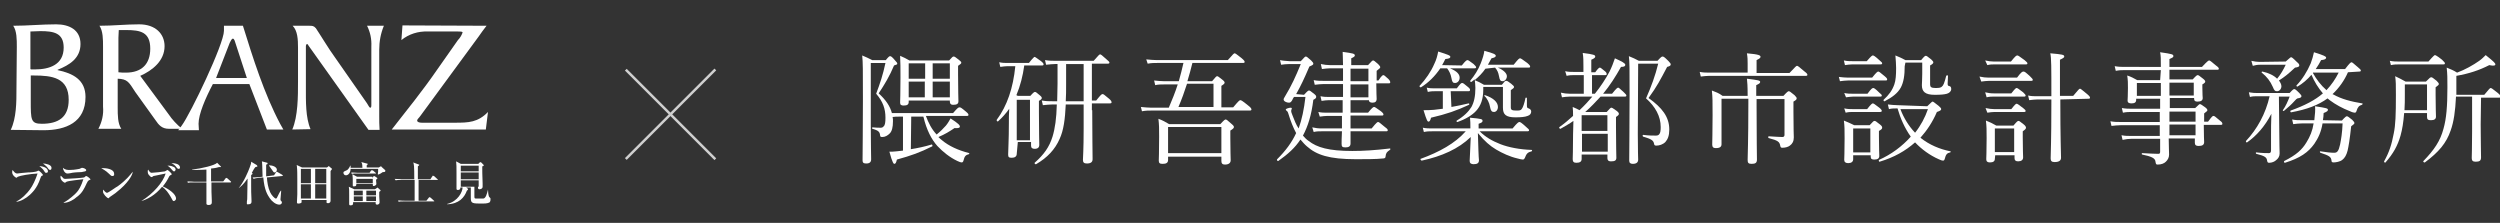<?xml version="1.0" encoding="utf-8"?>
<!-- Generator: Adobe Illustrator 27.0.1, SVG Export Plug-In . SVG Version: 6.00 Build 0)  -->
<svg version="1.1" id="_レイヤー_2" xmlns="http://www.w3.org/2000/svg" xmlns:xlink="http://www.w3.org/1999/xlink" x="0px"
	 y="0px" viewBox="0 0 698.8 62.3" style="enable-background:new 0 0 698.8 62.3;" xml:space="preserve">
<rect x="0" y="0" width="698.8" height="62.3" fill="#333333" stroke="none"/>
<style type="text/css">
	.st0{fill:#FFFFFF;}
	.st1{fill:#D0D0D0;}
</style>
<g id="_レイヤー_1-2_00000001645877639696896400000000154955686027500222_">
	<g>
		<g>
			<path class="st0" d="M254.6,41.7c1.9-0.3,3.8-0.7,5.8-1.3c0.2-0.1,0.3,0.4,0.2,0.5c-3.4,1.7-5.9,2.6-9.9,3.7
				c-0.2,0.9-0.4,1.2-0.7,1.2c-0.2,0-0.5-0.1-1.4-3.4c0.6,0,1.2,0,2-0.1c0.6-0.1,1.2-0.1,1.8-0.2v-9.5h-1.1c-0.6,0-1.1,0-1.8,0.1
				c0.1,0.4,0.1,0.8,0.1,1.2c0,1.7-0.3,2.8-0.9,3.4c-0.6,0.6-1.3,1-2.1,1c-0.4,0-0.6-0.1-0.6-0.5c-0.1-0.9-0.4-1.3-2.1-1.8
				c-0.2,0-0.2-0.4,0-0.4c1,0.1,1.7,0.1,2.3,0.1c0.3,0,0.6-0.1,0.8-0.4c0.4-0.3,0.5-1.2,0.5-2.4c0-2.5-0.7-4.5-2.6-6.7
				c1.1-2.9,1.9-5.3,2.6-8.6h-4.1v17.4c0,5.3,0.1,8.3,0.1,9.5c0,0.8-0.4,1.2-1.4,1.2c-0.8,0-1-0.3-1-0.9c0-1.1,0.1-9.6,0.1-16.9
				c0-8.6,0-10.4-0.2-12.4c1.2,0.5,1.6,0.7,2.8,1.3h3.8c0.8-1,1-1.1,1.2-1.1c0.2,0,0.5,0.1,1.4,1.2c0.5,0.5,0.6,0.7,0.6,0.9
				c0,0.2-0.2,0.3-0.9,0.5c-1.2,2.9-2.7,5.4-4.3,7.8c2,1.8,3.2,3.6,3.7,5.5c0.7,0,1.2,0,1.9,0h15.2c1.3-1.5,1.5-1.6,1.8-1.6
				s0.5,0.1,1.8,1.2c0.6,0.5,0.7,0.7,0.7,0.9c0,0.2-0.1,0.3-0.4,0.3h-11.5c0.7,1.9,1.6,3.7,3,5.2c1-0.8,1.9-1.7,2.6-2.5
				c0.5-0.6,0.9-1.3,1.3-2c2.3,1.5,2.6,1.9,2.6,2.3c0,0.3-0.4,0.5-1.5,0.4c-1.5,1-2.6,1.7-4.5,2.5c0.3,0.3,0.6,0.6,1,0.9
				c1.9,1.6,4.5,2.8,7.6,3.6c0.1,0,0,0.3-0.1,0.3c-0.8,0.2-1.2,0.5-1.5,1.8c-0.1,0.4-0.3,0.5-0.5,0.5c-0.2,0-0.6-0.1-1.2-0.4
				c-2.1-1-4-2.5-5.6-4.2c-1.6-1.8-3-4.4-3.9-8.2h-3.4L254.6,41.7L254.6,41.7z M254,28.5c0,0.7-0.4,1-1.4,1c-0.7,0-1-0.2-1-0.8
				c0-0.6,0.1-2.3,0.1-7c0-3,0-3.9-0.1-6.1c1.1,0.5,1.6,0.7,2.6,1.3h11.1c0.9-1,1-1.1,1.3-1.1c0.2,0,0.4,0.1,1.4,0.9
				c0.5,0.4,0.7,0.6,0.7,0.8c0,0.3-0.2,0.4-0.9,0.9v2.5c0,4.6,0.1,6.7,0.1,7.4c0,0.7-0.4,1-1.5,1c-0.6,0-0.9-0.3-0.9-0.9v-0.3H254
				L254,28.5L254,28.5z M254,17.7V22h4.6v-4.3H254L254,17.7z M258.5,27.2v-4.4H254v4.4H258.5z M265.5,17.7h-4.8V22h4.8V17.7z
				 M265.5,22.8h-4.8v4.4h4.8V22.8z"/>
			<path class="st0" d="M284.2,43c0,0.7-0.5,1.1-1.4,1.1c-0.8,0-1-0.2-1-0.9c0-1.4,0.2-3.9,0.2-8.7c0-1.5,0-2.9,0.1-4.1
				c-0.9,1.3-2,2.5-3.1,3.5c-0.2,0.2-0.5-0.2-0.4-0.4c2.9-3.9,4.6-8.9,5.2-15h-2.2c-0.7,0-1.1,0.1-2,0.2l-0.3-1.3
				c1,0.2,1.5,0.2,2.4,0.2h5.9c1.2-1.5,1.5-1.7,1.6-1.7s0.4,0.2,1.8,1.2c0.6,0.5,0.7,0.7,0.7,0.9c0,0.2-0.1,0.3-0.4,0.3h-5
				c-0.4,2.9-1.1,5.7-2.2,8.3l0.4,0.2h3.5c0.9-1,1.1-1.1,1.3-1.1c0.2,0,0.4,0.1,1.3,0.9c0.5,0.4,0.6,0.6,0.6,0.8
				c0,0.2-0.1,0.4-0.8,0.8v3.1c0,5.6,0.1,8.4,0.1,9.2c0,0.7-0.4,1.1-1.3,1.1c-0.7,0-1-0.3-1-0.9v-1h-3.7L284.2,43L284.2,43z
				 M287.9,27.9h-3.7v11.3h3.7C287.9,39.2,287.9,27.9,287.9,27.9z M305.3,30.8c0,6.9,0.1,12.1,0.1,13.7c0,0.8-0.5,1.2-1.6,1.2
				c-0.8,0-1.1-0.3-1.1-1c0-0.6,0.2-2.8,0.2-8.7v-6.8h-5c-0.2,4.2-0.6,7.2-1.7,9.6c-1.3,3-3.5,5.3-6.6,7.1c-0.2,0.1-0.5-0.2-0.4-0.4
				c2.6-2.3,4.1-4.4,5-7.3c0.7-2.3,1.1-5.1,1.2-9h-1.2c-0.9,0-1.6,0.1-2.7,0.2l-0.3-1.3c1.2,0.2,2,0.2,3,0.2h1.3
				c0-1.5,0.1-3.1,0.1-4.9v-5.5h-0.6c-0.8,0-1.5,0.1-2.6,0.2l-0.3-1.3c1.2,0.2,2,0.2,3,0.2h10.6c1.4-1.6,1.6-1.8,1.8-1.8
				s0.5,0.2,1.8,1.4c0.6,0.5,0.8,0.7,0.8,0.9s-0.1,0.3-0.5,0.3h-4.4v10.3h1.2c1.3-1.6,1.5-1.8,1.8-1.8c0.2,0,0.4,0.1,1.8,1.3
				c0.6,0.5,0.7,0.8,0.7,1c0,0.2-0.1,0.3-0.5,0.3h-5V30.8L305.3,30.8z M298,17.9v5.6c0,1.8,0,3.3-0.1,4.8h5V17.9H298z"/>
			<path class="st0" d="M344.7,30c1.6-1.9,1.8-2,2-2c0.2,0,0.5,0.1,2.2,1.5c0.8,0.6,0.9,0.9,0.9,1.1s-0.1,0.3-0.5,0.3h-27.4
				c-0.9,0-1.6,0-2.7,0.2l-0.3-1.2c1.2,0.1,1.9,0.2,2.9,0.2h4.9c0.9-2.1,1.8-4.3,2.5-6.5h-3.9c-0.9,0-1.5,0-2.4,0.2l-0.3-1.3
				c1.1,0.1,1.8,0.2,2.8,0.2h4.1c0.5-1.7,0.9-3.4,1.3-5.1h-7.3c-1,0-1.6,0-2.7,0.2l-0.4-1.2c1.2,0.1,2,0.2,3,0.2h19.8
				c1.5-1.7,1.7-1.9,1.9-1.9s0.5,0.2,2,1.4c0.7,0.6,0.8,0.8,0.8,1s-0.1,0.3-0.5,0.3h-14.1c-0.4,1.7-0.9,3.4-1.4,5.1h6.9
				c1-1.2,1.2-1.4,1.4-1.4c0.2,0,0.4,0.1,1.5,1c0.5,0.4,0.6,0.6,0.6,0.8c0,0.2-0.1,0.4-0.9,0.9V30L344.7,30L344.7,30z M326.5,44.7
				c0,0.8-0.5,1.1-1.5,1.1c-0.8,0-1.1-0.2-1.1-0.9s0.1-1.9,0.1-6.7c0-2.4,0-3.2-0.2-5c1.3,0.5,1.8,0.8,3,1.5h14.3
				c1.1-1.2,1.3-1.3,1.5-1.3c0.2,0,0.4,0.1,1.6,1.2c0.6,0.5,0.7,0.7,0.7,0.9c0,0.3-0.2,0.5-1,1v2c0,3.9,0.1,5.7,0.1,6.3
				c0,0.7-0.5,1.2-1.6,1.2c-0.7,0-1-0.3-1-1v-1.2h-14.9L326.5,44.7L326.5,44.7z M341.4,35.5h-14.9v7.3h14.9V35.5z M339.2,23.4h-7.4
				c-0.7,2.2-1.5,4.4-2.4,6.5h9.8L339.2,23.4L339.2,23.4z"/>
			<path class="st0" d="M364.5,26.5c1-1.1,1.2-1.2,1.4-1.2s0.4,0.1,1.5,1c0.5,0.4,0.5,0.6,0.5,0.8c0,0.3-0.2,0.5-0.8,0.8
				c-0.5,4.2-1.5,7.4-2.9,10c0.5,0.6,1,1.1,1.6,1.5c2.3,1.8,5.6,2.8,12.2,2.8c3.1,0,6.3-0.2,10.5-0.7c0.2,0,0.2,0.3,0,0.4
				c-0.9,0.6-1.1,0.9-1.2,1.8c0,0.4-0.2,0.6-0.8,0.6c-1.8,0.2-5.1,0.2-7.5,0.2c-7.5,0-11-1.2-13.7-3.6c-0.6-0.5-1.2-1.2-1.8-1.9
				c-1.5,2.3-3.5,4.1-6.2,6c-0.2,0.1-0.5-0.3-0.3-0.5c2.4-2.4,4.1-4.7,5.3-7.3c-0.8-1.5-1.5-3.2-2.2-5.5c-0.1-0.4-0.2-0.5-0.4-0.7
				c-0.2-0.1-0.3-0.3-0.3-0.4c0-0.2,0.9-0.5,1.4-0.5c0.2,0,0.3,0.1,0.3,0.2s-0.2,0.5-0.2,0.7c0,0.2,0.1,0.6,0.4,1.3
				c0.5,1.3,1,2.6,1.7,3.6c0.9-2.5,1.5-5.3,1.9-8.8h-3.2c-0.2,0.3-0.4,0.6-0.5,0.9c-0.3,0.5-0.5,0.7-0.9,0.7c-0.7,0-1.5-0.4-1.5-0.9
				c0-0.2,0.1-0.4,0.3-0.7c2-3.3,3.1-5.8,4.5-9.2h-3.1c-1.1,0-1.6,0.1-2.4,0.2l-0.3-1.3c0.9,0.2,1.5,0.2,2.7,0.3h3.1
				c1-1.1,1.2-1.3,1.4-1.3c0.2,0,0.4,0.1,1.5,1.1c0.5,0.5,0.6,0.7,0.6,0.9c0,0.3-0.2,0.4-1.1,0.8c-1.5,3.5-2.4,5.4-3.7,7.7
				L364.5,26.5L364.5,26.5z M377.5,28c0,0.6,0,2.1,0,3.5h4.9c1.2-1.5,1.5-1.6,1.7-1.6s0.5,0.2,1.9,1.2c0.6,0.5,0.7,0.7,0.7,0.9
				s-0.1,0.3-0.4,0.3h-8.8c0,0.8,0,1.7,0,2.6v1h5.9c1.4-1.7,1.6-1.8,1.8-1.8s0.5,0.2,1.9,1.4c0.7,0.5,0.8,0.7,0.8,0.9
				c0,0.2-0.1,0.3-0.4,0.3h-10c0,1.8,0,2.9,0,3.4c0,0.8-0.5,1.1-1.4,1.1c-0.9,0-1.1-0.2-1.1-1c0-0.5,0-1.5,0.1-3.5h-5.7
				c-0.8,0-1.4,0-2.2,0.2l-0.4-1.3c1,0.2,1.6,0.3,2.6,0.3h5.7c0-1.2,0-2.4,0-3.5H371c-0.7,0-1.2,0.1-2.1,0.2l-0.4-1.3
				c1,0.2,1.6,0.2,2.5,0.2h4.3c0-1.5,0-2.5,0-3.5h-3.8c-0.8,0-1.3,0.1-2.1,0.2l-0.3-1.3c1,0.2,1.6,0.2,2.4,0.2h3.9v-3.6h-5.5
				c-0.8,0-1.5,0.1-2.4,0.2l-0.3-1.3c1,0.2,1.8,0.2,2.7,0.2h5.5c0-1.1,0-2.3,0-3.5h-3.7c-0.7,0-1.3,0.1-2.2,0.2l-0.3-1.4
				c1,0.2,1.7,0.3,2.5,0.3h3.7c0-1.8-0.1-2.8-0.1-3.7c2.9,0.4,3.4,0.5,3.4,1c0,0.2-0.1,0.4-1,0.8v1.9h4.7c1-1.1,1.2-1.3,1.4-1.3
				c0.2,0,0.4,0.1,1.4,1c0.5,0.5,0.6,0.7,0.6,0.9s-0.1,0.3-1,1v2.7h0.5c0.9-1.4,1.2-1.5,1.4-1.5s0.4,0.2,1.4,1.1
				c0.4,0.4,0.5,0.7,0.5,0.9s-0.1,0.3-0.4,0.3h-3.5c0,2.6,0.1,3.9,0.1,4.3c0,0.8-0.4,1.1-1.2,1.1c-0.7,0-1-0.3-1-0.9V28L377.5,28
				L377.5,28z M382.5,19.2h-5v3.5h5V19.2z M382.5,23.6h-5v3.6h5V23.6z"/>
			<path class="st0" d="M408.6,18.3c1.1-1.4,1.4-1.5,1.6-1.5s0.5,0.2,1.7,1.1c0.5,0.5,0.7,0.7,0.7,0.9c0,0.2-0.1,0.3-0.5,0.3h-6.8
				c2,0.8,2.7,1.7,2.7,2.6s-0.6,1.5-1.3,1.5c-0.6,0-0.8-0.3-1-1.4c-0.2-1.1-0.6-1.9-1.2-2.7h-1.9c-1.5,2.2-3.3,4-5.4,5.3
				c-0.2,0.1-0.5-0.2-0.4-0.4c1.7-1.8,3.2-4,4.1-6.1c0.6-1.2,0.9-2.4,1.1-3.5c2.8,0.9,3.4,1.1,3.4,1.5c0,0.3-0.3,0.5-1.4,0.6
				c-0.3,0.6-0.6,1.2-0.9,1.7L408.6,18.3L408.6,18.3z M413.6,36.7c1.6,1.6,3.5,2.7,5.8,3.6c2.3,0.9,5.5,1.5,8.7,1.6
				c0.2,0,0.2,0.4,0,0.4c-1.1,0.3-1.4,0.6-1.9,1.9c-0.1,0.2-0.3,0.4-0.5,0.4c-0.3,0-0.8-0.1-1.5-0.3c-2.2-0.5-4.3-1.5-6-2.5
				c-1.7-1-3.3-2.4-5.1-4.6c0.1,3.6,0.2,6.9,0.3,7.6c0,0.8-0.5,1.1-1.5,1.1c-0.7,0-1.1-0.3-1.1-0.9c0-0.5,0.2-3.6,0.3-6.7
				c-3.4,3.3-8.1,5.4-13.7,6.6c-0.2,0-0.5-0.5-0.3-0.5c5.2-1.9,9.6-4.3,12.6-7.7h-9.4c-0.8,0-1.4,0-2.3,0.2l-0.3-1.2
				c1,0.2,1.7,0.2,2.6,0.2h10.7v-0.2c0-1.3,0-1.7-0.1-2.8c3.3,0.3,3.5,0.4,3.5,0.9c0,0.3-0.2,0.5-1.1,0.8v1.3h9.5
				c1.4-1.7,1.7-1.8,1.9-1.8s0.5,0.1,1.9,1.4c0.6,0.5,0.8,0.7,0.8,0.9c0,0.2-0.1,0.3-0.5,0.3H413.6L413.6,36.7z M405.7,29.9
				c1.6-0.3,3.2-0.6,4.8-1c0.2,0,0.3,0.3,0.1,0.4c-3.4,1.6-6.3,2.6-10.6,3.6c-0.2,0.8-0.4,1.1-0.7,1.1c-0.3,0-0.5-0.3-1.4-3.2
				c0.9,0,1.9,0,2.9-0.1c0.8-0.1,1.7-0.2,2.5-0.3v-4.9h-2.2c-0.6,0-1.1,0-2,0.2l-0.3-1.2c0.9,0.2,1.5,0.2,2.3,0.2h6.1
				c1-1.3,1.2-1.5,1.5-1.5c0.3,0,0.5,0.2,1.6,1.1c0.5,0.4,0.6,0.6,0.6,0.8c0,0.3-0.1,0.4-0.4,0.4h-5L405.7,29.9L405.7,29.9z
				 M415.2,19.2c-0.8,1.2-1.9,2.3-3,3.2c0.8,0.3,1.8,0.8,2.6,1.3h5c0.8-1,0.9-1.1,1.2-1.1s0.5,0.1,1.4,0.8c0.6,0.5,0.8,0.7,0.8,0.9
				c0,0.3-0.2,0.4-0.9,0.9V30c0,0.7,0.3,0.9,1.5,0.9c0.9,0,1.3,0,1.6-0.5c0.3-0.4,0.7-1.5,1-3c0-0.2,0.4-0.1,0.4,0c0,0.7,0,1.4,0,2
				c0,0.7,0.1,0.8,0.5,0.9c0.5,0.2,0.7,0.5,0.7,0.9c0,0.5-0.3,1-1,1.2c-0.7,0.3-1.9,0.4-3.4,0.4c-2.7,0-3.5-0.8-3.5-2.7
				c0-0.4,0-1,0-2.4v-3.4h-5.5v0.8c0,2.6-0.7,4.5-2,5.9c-1.1,1.2-2.9,2.3-5.2,3.1c-0.2,0.1-0.4-0.3-0.2-0.4c2-1.2,3.3-2.5,4.1-3.8
				c0.7-1.3,1.1-2.9,1.1-5.3c0-0.8-0.1-1.7-0.2-2.4c-0.3,0.2-0.6,0.5-0.9,0.7c-0.2,0.1-0.5-0.2-0.3-0.4c1.1-1.3,2.2-3,2.9-4.8
				c0.5-1.3,0.9-2.5,1-3.5c2.6,0.7,3.2,1,3.2,1.4c0,0.3-0.3,0.5-1.2,0.7c-0.3,0.6-0.7,1.2-1,1.8h7.2c1.3-1.6,1.5-1.8,1.8-1.8
				c0.2,0,0.5,0.2,2,1.3c0.7,0.6,0.8,0.8,0.8,1c0,0.2-0.1,0.3-0.4,0.3h-8.6c1.6,0.7,2.5,1.6,2.5,2.4c0,0.7-0.5,1.4-1.2,1.4
				c-0.6,0-0.8-0.3-1-1.4c-0.2-1.1-0.5-1.7-1.1-2.4L415.2,19.2L415.2,19.2z M416.5,29.9c-0.2-1.2-0.8-2.4-1.6-3.1
				c-0.1-0.1,0-0.2,0.2-0.2c2.4,0.8,3.6,2,3.6,3.3c0,0.8-0.5,1.4-1.1,1.4S416.7,31,416.5,29.9L416.5,29.9z"/>
			<path class="st0" d="M439.8,33.8c-1.1,0.8-2.4,1.5-3.6,2.2c-0.2,0.1-0.5-0.3-0.3-0.5c1.3-0.9,2.6-2,3.8-3.1c0-0.9,0-1.7-0.1-2.5
				c0.8,0.3,1.3,0.6,1.9,0.9c1.3-1.2,2.5-2.5,3.6-3.8h-6.3c-0.8,0-1.4,0.1-2.2,0.2l-0.3-1.3c0.9,0.2,1.6,0.3,2.5,0.3h3.9V21h-2.8
				c-0.6,0-1.1,0-2,0.2l-0.4-1.3c0.9,0.2,1.5,0.2,2.3,0.2h2.8v-1.5c0-1.6,0-2.6-0.2-3.8c3.2,0.4,3.5,0.6,3.5,1
				c0,0.3-0.2,0.5-1.1,0.9v3.5h1.1c0.8-1.1,1.1-1.3,1.3-1.3s0.4,0.2,1.4,1c0.4,0.3,0.5,0.6,0.5,0.8c0,0.2-0.1,0.3-0.4,0.3H445v5.2
				h0.8c1.6-2,3-4.1,4.1-6.2c0.6-1.2,1.1-2.5,1.5-3.7c2,0.9,2.9,1.4,2.9,1.8c0,0.4-0.3,0.6-1.2,0.6c-1.5,2.7-3.1,5.2-5,7.5h2.5
				c1.2-1.5,1.5-1.7,1.7-1.7s0.4,0.2,1.6,1.3c0.5,0.5,0.7,0.7,0.7,0.9s-0.1,0.3-0.4,0.3h-6.8c-1.4,1.5-2.8,3-4.3,4.3h6
				c0.9-1,1.1-1.2,1.3-1.2s0.4,0.1,1.5,0.9c0.5,0.4,0.6,0.6,0.6,0.8c0,0.3-0.1,0.4-0.8,0.9v2.9c0,5.1,0.1,7.7,0.1,8.5s-0.5,1-1.5,1
				c-0.8,0-1-0.4-1-0.9v-1h-7.2v1.2c0,0.8-0.5,1.1-1.5,1.1c-0.7,0-1-0.3-1-1c0-0.7,0.1-2.3,0.1-7L439.8,33.8L439.8,33.8z
				 M449.3,32.2h-7.2v4.4h7.2V32.2z M442.2,42.4h7.2v-5h-7.2V42.4z M457.8,37.4c0,5,0.1,6.6,0.1,7.2c0,0.8-0.5,1.2-1.5,1.2
				c-0.7,0-1-0.3-1-0.9c0-3.2,0.1-9.2,0.1-18.6c0-7,0-9.1-0.2-10.6c1.2,0.5,1.7,0.7,2.8,1.3h5.2c1-1.1,1.2-1.2,1.4-1.2
				c0.3,0,0.5,0.1,1.6,1.2c0.6,0.6,0.7,0.8,0.7,1c0,0.3-0.2,0.5-1,0.7c-1.9,3.6-2.8,5.4-5.2,8.7c3.8,2.7,5.8,5.3,5.8,8.8
				c0,1.7-0.4,2.7-1.1,3.5c-0.7,0.7-1.7,1-2.5,1c-0.5,0-0.6-0.1-0.7-0.7c-0.2-0.8-0.9-1.2-3-1.8c-0.2-0.1-0.2-0.5,0-0.5
				c1.5,0.2,2.7,0.2,3.5,0.2c0.5,0,0.8-0.1,1-0.4c0.3-0.3,0.4-1,0.4-2c0-3-1.5-5.7-4.1-8c1.5-3.4,2.6-6.4,3.4-9.7h-5.6L457.8,37.4
				L457.8,37.4z"/>
			<path class="st0" d="M500.2,20.4c1.7-1.8,1.9-2,2.1-2c0.2,0,0.5,0.2,2,1.5c0.8,0.6,0.9,0.8,0.9,1s-0.1,0.3-0.4,0.3h-27
				c-0.8,0-1.5,0.1-2.4,0.2l-0.3-1.3c1.1,0.2,1.8,0.2,2.8,0.2h10.6v-2.6c0-0.9,0-1.6-0.2-2.8c3.5,0.3,3.8,0.6,3.8,1
				c0,0.3-0.3,0.5-1.1,0.9v3.6L500.2,20.4L500.2,20.4z M481.2,27.6v12.7c0,0.7-0.4,1.1-1.6,1.1c-0.7,0-1-0.3-1-1
				c0-1.2,0.1-3.2,0.1-8.2c0-4,0-5-0.2-6.9c1.3,0.5,1.9,0.7,3,1.5h7c0-3-0.1-3.8-0.2-4.8c3.2,0.4,3.7,0.5,3.7,0.9
				c0,0.3-0.2,0.5-1.1,0.9v3h7.6c1.1-1.2,1.3-1.3,1.5-1.3c0.2,0,0.4,0.1,1.6,1.1c0.5,0.5,0.6,0.7,0.6,0.9c0,0.3-0.2,0.5-0.9,0.9v2.8
				c0,5.5,0.1,6.3,0.1,7.2c0,1.1-0.4,1.8-1.1,2.3c-0.5,0.4-1.3,0.6-2.1,0.6c-0.4,0-0.5-0.1-0.6-0.6c-0.2-1-0.5-1.4-3.2-2.1
				c-0.2,0-0.2-0.5,0-0.5c1.9,0.1,3,0.2,3.8,0.2c0.4,0,0.6-0.2,0.6-0.6v-10H491v2c0,9.4,0.1,13.6,0.1,14.9c0,0.9-0.4,1.2-1.5,1.2
				c-0.9,0-1.1-0.3-1.1-1.1c0-1.2,0.2-5.2,0.2-15.7v-1.4L481.2,27.6L481.2,27.6z"/>
			<path class="st0" d="M514,21.5c1,0.1,1.7,0.2,2.6,0.2h6.7c1.2-1.5,1.5-1.7,1.7-1.7c0.2,0,0.4,0.1,1.8,1.3
				c0.6,0.5,0.7,0.7,0.7,0.9c0,0.2-0.1,0.3-0.4,0.3h-10.6c-0.7,0-1.3,0.1-2.2,0.2L514,21.5L514,21.5z M515.4,16.9
				c1,0.2,1.5,0.2,2.4,0.2h4c1.3-1.5,1.5-1.6,1.7-1.6c0.2,0,0.5,0.1,1.8,1.3c0.6,0.5,0.8,0.7,0.8,0.9s-0.1,0.3-0.5,0.3h-7.9
				c-0.7,0-1.2,0.1-2,0.2L515.4,16.9L515.4,16.9z M515.5,26c1,0.2,1.6,0.2,2.4,0.2h4.1c1.1-1.5,1.4-1.6,1.6-1.6s0.5,0.1,1.7,1.3
				c0.5,0.4,0.7,0.6,0.7,0.8s-0.1,0.3-0.4,0.3h-7.6c-0.6,0-1.2,0.1-2,0.2L515.5,26L515.5,26z M518,44.5c0,0.7-0.5,1.1-1.4,1.1
				c-0.7,0-1.1-0.3-1.1-0.9c0-0.7,0.1-1.9,0.1-6c0-2.3,0-3.5-0.2-5c1.2,0.5,1.7,0.7,2.9,1.3h4.3c1-1.1,1.1-1.2,1.4-1.2
				c0.2,0,0.4,0.1,1.5,1c0.5,0.4,0.6,0.6,0.6,0.9s-0.2,0.5-0.9,0.9v1.7c0,3.3,0.1,4.8,0.1,5.3c0,0.7-0.5,1-1.4,1c-0.7,0-1-0.2-1-0.8
				v-0.4H518C518,43.4,518,44.5,518,44.5z M515.5,30.3c1,0.2,1.6,0.2,2.4,0.2h4c1.1-1.4,1.4-1.6,1.6-1.6c0.2,0,0.5,0.2,1.8,1.2
				c0.5,0.4,0.7,0.7,0.7,0.9c0,0.2-0.2,0.3-0.5,0.3h-7.6c-0.6,0-1.2,0-2,0.2L515.5,30.3L515.5,30.3z M522.8,35.9H518v6.7h4.8V35.9z
				 M538.7,29.7c1.2-1.1,1.3-1.3,1.5-1.3c0.2,0,0.4,0.2,1.7,1.2c0.5,0.5,0.7,0.6,0.7,0.9c0,0.3-0.3,0.5-1.2,0.8
				c-1.2,2.8-2.8,5.2-4.6,7.2c2.5,2,5.4,3.2,8.4,3.8c0.1,0,0.1,0.3-0.1,0.3c-0.9,0.2-1.2,0.6-1.5,1.8c-0.1,0.4-0.3,0.5-0.5,0.5
				c-0.2,0-0.6-0.1-1.2-0.4c-2.5-1.1-4.8-2.8-6.6-4.7c-2.7,2.4-5.9,4.2-9.9,5.4c-0.2,0.1-0.3-0.4-0.2-0.5c3.4-1.5,6.5-3.8,8.9-6.5
				c-1.7-2.4-2.9-5.1-3.7-7.9h-0.1c-0.9,0-1.5,0-2.3,0.2l-0.3-1.3c1.1,0.1,1.8,0.2,2.7,0.2L538.7,29.7L538.7,29.7z M532.4,18.5
				c0,2.6-0.3,4.5-1.1,6c-0.9,1.6-2.4,2.7-4.5,3.8c-0.2,0.1-0.4-0.2-0.3-0.4c1.5-1.4,2.4-2.6,3-4.3c0.4-1.1,0.5-2.7,0.5-4.6
				c0-1.3-0.1-1.9-0.2-3.5c1.2,0.5,1.7,0.7,2.8,1.3h4.4c0.9-1.1,1.1-1.2,1.3-1.2s0.4,0.1,1.5,1c0.4,0.4,0.6,0.6,0.6,0.8
				c0,0.3-0.2,0.5-0.9,0.9v5.3c0,0.7,0.3,1,1.5,1c1.1,0,1.5-0.1,1.8-0.4c0.4-0.3,0.7-1,1.2-3c0.1-0.2,0.5-0.2,0.5,0
				c0,0.7-0.1,1.7-0.1,2.2c0,0.5,0.1,0.6,0.6,0.7c0.3,0.1,0.4,0.4,0.4,0.8c0,0.6-0.5,1.1-1.2,1.3c-0.7,0.2-1.7,0.3-3.4,0.3
				c-2.7,0-3.6-0.9-3.6-2.7c0-0.8,0.1-1.4,0.1-3.2v-3.1h-4.7L532.4,18.5L532.4,18.5z M531.2,30.5c0.9,2.4,2.3,4.7,4.1,6.6
				c1.6-2,2.8-4.3,3.6-6.6H531.2L531.2,30.5z"/>
			<path class="st0" d="M553.3,21.4c1,0.2,1.7,0.3,2.6,0.3h7.9c1.2-1.6,1.5-1.7,1.8-1.7s0.5,0.1,1.8,1.3c0.6,0.6,0.8,0.8,0.8,1
				s-0.1,0.3-0.4,0.3h-11.8c-0.7,0-1.4,0.1-2.2,0.2L553.3,21.4L553.3,21.4z M554.9,25.8c0.9,0.2,1.5,0.3,2.4,0.3h4.9
				c1.1-1.4,1.3-1.5,1.5-1.5s0.5,0.2,1.8,1.2c0.5,0.5,0.7,0.7,0.7,0.9c0,0.2-0.1,0.3-0.4,0.3h-8.5c-0.6,0-1.2,0-2,0.2L554.9,25.8
				L554.9,25.8z M554.9,16.9c0.9,0.2,1.6,0.3,2.4,0.3h4.8c1.3-1.6,1.5-1.7,1.8-1.7c0.2,0,0.5,0.2,2,1.3c0.6,0.5,0.8,0.7,0.8,0.9
				c0,0.2-0.1,0.3-0.4,0.3h-8.8c-0.7,0-1.2,0-2,0.2L554.9,16.9L554.9,16.9z M555,30.2c1,0.2,1.6,0.3,2.4,0.3h4.8
				c1.1-1.4,1.3-1.5,1.5-1.5c0.2,0,0.5,0.2,1.8,1.2c0.5,0.4,0.7,0.6,0.7,0.8c0,0.2-0.1,0.3-0.4,0.3h-8.3c-0.7,0-1.2,0.1-2,0.2
				L555,30.2L555,30.2z M557.6,44.4c0,0.7-0.5,1-1.4,1c-0.7,0-1-0.3-1-0.9c0-0.7,0.1-1.9,0.1-5.9c0-2.2,0-3.3-0.2-4.9
				c1.2,0.5,1.7,0.7,2.9,1.4h4.8c1-1.2,1.2-1.3,1.4-1.3c0.2,0,0.4,0.1,1.5,1c0.5,0.4,0.6,0.7,0.6,0.9c0,0.3-0.2,0.5-0.9,1v1.7
				c0,3.4,0.1,5.1,0.1,5.6c0,0.7-0.5,1.1-1.4,1.1c-0.7,0-1-0.3-1-0.9v-0.8h-5.4L557.6,44.4L557.6,44.4z M563,35.9h-5.4v6.6h5.4V35.9
				z M575.9,27.8c0,11,0.2,15,0.2,16.3c0,0.8-0.6,1.2-1.8,1.2c-0.8,0-1.1-0.3-1.1-1c0-1.1,0.2-4.7,0.2-15.7v-0.8h-3.9
				c-0.7,0-1.4,0.1-2.3,0.2l-0.3-1.3c0.9,0.2,1.7,0.2,2.6,0.2h3.9c0-8.4,0-10.6-0.3-12c3.4,0.3,3.9,0.4,3.9,0.9
				c0,0.2-0.1,0.4-1.2,0.9v10.1h3.7c1.5-1.8,1.7-2,1.9-2s0.4,0.2,2,1.5c0.7,0.6,0.8,0.8,0.8,1c0,0.2-0.1,0.3-0.4,0.3L575.9,27.8
				L575.9,27.8z"/>
			<path class="st0" d="M604,19.6h-10c-0.9,0-1.5,0-2.6,0.2l-0.3-1.3c1.2,0.2,1.9,0.2,2.9,0.2H604c0-2.4,0-3-0.2-4.1
				c3.5,0.5,3.7,0.6,3.7,1.1c0,0.3-0.2,0.4-1.1,0.8v2.2h9.1c1.5-1.6,1.8-1.8,2-1.8s0.5,0.2,1.9,1.4c0.7,0.5,0.8,0.7,0.8,0.9
				s-0.1,0.3-0.4,0.3h-13.4v2.7h6.5c1-1.1,1.2-1.2,1.4-1.2c0.2,0,0.4,0.1,1.5,1c0.5,0.4,0.6,0.6,0.6,0.8c0,0.2-0.1,0.4-0.8,0.8v0.8
				c0,2,0.1,2.8,0.1,3c0,0.7-0.5,1-1.5,1c-0.7,0-0.9-0.3-0.9-0.8v-0.2h-6.8v2.8h7.1c1-1,1.2-1.1,1.3-1.1c0.2,0,0.4,0.1,1.5,0.9
				c0.5,0.4,0.6,0.6,0.6,0.8s-0.1,0.3-0.9,0.9V34h1.1c1.1-1.5,1.3-1.6,1.5-1.6c0.3,0,0.5,0.2,1.8,1.3c0.6,0.4,0.7,0.7,0.7,0.9
				s-0.1,0.3-0.4,0.3h-4.8c0,3,0.1,4.4,0.1,4.8c0,0.8-0.5,1.1-1.6,1.1c-0.7,0-1-0.3-1-0.9v-1.2h-7.3c0,2.3,0.1,3.4,0.1,4.5
				c0,0.9-0.4,1.5-0.9,2c-0.5,0.5-1.3,0.8-2.3,0.8c-0.4,0-0.5-0.1-0.6-0.8c-0.1-0.9-0.8-1.4-3.7-2c-0.2,0-0.2-0.4,0-0.4
				c2,0.1,3.3,0.2,4.5,0.2c0.4,0,0.5-0.2,0.5-0.6v-3.6h-8c-0.9,0-1.5,0.1-2.5,0.3l-0.3-1.3c1,0.2,1.8,0.2,2.7,0.2h8v-3h-10.9
				c-0.9,0-1.6,0.1-2.6,0.2l-0.3-1.3c1.1,0.2,1.8,0.2,2.8,0.2h11v-2.8h-7.7c-0.9,0-1.6,0-2.6,0.2l-0.3-1.3c1.2,0.2,1.8,0.2,2.9,0.2
				h7.8v-2.8h-6.7v0.3c0,0.7-0.4,1-1.3,1c-0.7,0-1.1-0.2-1.1-0.8c0-0.4,0.1-1.2,0.1-3.5c0-1.4,0-2.1-0.2-3.5
				c1.2,0.4,1.7,0.7,2.8,1.3h6.4L604,19.6L604,19.6z M597.3,23.2v3.6h6.7v-3.6H597.3z M606.4,26.7h6.8v-3.6h-6.8V26.7z M606.4,34
				h7.3v-2.8h-7.3V34z M606.4,34.8c0,1,0,2,0,3h7.3v-3H606.4z"/>
			<path class="st0" d="M637.1,36.6c0,4,0.1,5.2,0.1,6.3c0,0.8-0.4,1.4-0.9,1.8c-0.5,0.5-1.3,0.8-2,0.8c-0.4,0-0.5-0.1-0.6-0.6
				c-0.1-0.9-0.6-1.3-3-1.9c-0.2,0-0.2-0.5,0-0.4c1.7,0.2,2.8,0.2,3.5,0.2c0.4,0,0.6-0.2,0.6-0.8v-4.3c0-1.5,0-3.4,0.1-5.9
				c-1.8,3.5-4.2,6.2-6.8,8c-0.2,0.1-0.4-0.2-0.3-0.4c3.1-3.3,5.5-7.6,6.6-12.5h-3.3c-0.9,0-1.4,0-2.2,0.2l-0.3-1.3
				c1.2,0.2,1.7,0.2,2.6,0.2h8.8c0.9-1,1.1-1.1,1.3-1.1c0.2,0,0.4,0.1,1.4,1.1c0.5,0.5,0.6,0.7,0.6,0.9c0,0.3-0.3,0.5-1.1,0.6
				c-0.2,0.1-0.4,0.2-0.9,0.8c-0.8,0.9-1.7,1.7-2.9,2.7c-0.1,0.1-0.4-0.1-0.3-0.2c0.8-1.1,1.4-2.5,1.9-3.8h-3L637.1,36.6L637.1,36.6
				z M638.9,17.2c1.2-1,1.3-1.2,1.5-1.2s0.4,0.1,1.6,1.3c0.6,0.5,0.7,0.7,0.7,1c0,0.3-0.3,0.5-1.2,0.6c-1.8,1.7-2.9,2.6-4.5,3.6
				c0.4,0.5,0.7,1.1,0.7,1.6c0,0.7-0.5,1.4-1.2,1.4c-0.6,0-0.8-0.2-1.2-1.2c-0.7-1.6-1.7-2.9-3.1-4c-0.1-0.1,0-0.3,0.2-0.3
				c1.8,0.4,3.2,1.1,4.1,2c1-1.2,1.8-2.6,2.4-3.9h-7.2c-0.8,0-1.2,0.1-2,0.3l-0.4-1.4c1,0.2,1.5,0.3,2.3,0.3L638.9,17.2L638.9,17.2z
				 M654.6,33.7c1-1.1,1.2-1.2,1.4-1.2c0.2,0,0.4,0.1,1.5,1c0.5,0.5,0.6,0.7,0.6,0.9s-0.1,0.3-0.9,0.9c-0.4,3.7-0.7,5.5-1,6.8
				c-0.3,1.2-0.8,2.1-1.5,2.6c-0.6,0.5-1.8,0.7-2.4,0.7c-0.4,0-0.6-0.1-0.6-0.5c-0.1-1.1-0.7-1.4-3.1-2.2c-0.2-0.1-0.2-0.5,0-0.4
				c2,0.3,2.9,0.4,3.9,0.4c0.8,0,1.2-0.5,1.6-2.3c0.3-1.5,0.6-3.3,0.7-5.9h-5.6c-0.4,2.4-1.2,4.1-2.3,5.7c-1.7,2.4-4,4-8.2,5.3
				c-0.2,0.1-0.4-0.4-0.2-0.5c3.4-1.7,5-3.2,6.2-5.2c1-1.6,1.7-3.3,2-5.3h-3.3c-0.9,0-1.5,0.1-2.4,0.2l-0.3-1.3
				c1,0.2,1.7,0.2,2.7,0.2h3.5c0.2-1.8,0.3-2.8,0.2-3.9c3.3,0.5,3.6,0.6,3.6,1c0,0.3-0.2,0.5-1.2,0.9c0,0.7-0.1,1.4-0.2,2
				L654.6,33.7L654.6,33.7z M656.3,20.2c-1,2.3-2.5,4.4-4.3,6.1c0.1,0.1,0.1,0.1,0.2,0.1c2.3,1.3,5,2,8.1,2.5c0.2,0,0.1,0.3-0.1,0.4
				c-0.8,0.2-1.2,0.7-1.5,1.7c-0.1,0.3-0.2,0.5-0.5,0.5c-0.2,0-0.7-0.1-1.3-0.4c-2.1-0.8-4.1-1.9-5.7-3.1l-0.6-0.5
				c-2.6,1.9-5.8,3.1-10.2,3.9c-0.2,0-0.3-0.4-0.1-0.5c3.9-1.4,6.8-2.9,9-4.8c-1.3-1.5-2.4-3.3-3.2-5.2c-1.1,1.3-2.5,2.5-3.9,3.3
				c-0.1,0.1-0.4-0.2-0.3-0.3c1.7-1.8,3-3.9,4-6.2c0.4-1.1,0.7-2.1,0.9-3.1c2.9,0.9,3.4,1.2,3.4,1.5c0,0.4-0.4,0.6-1.4,0.7
				c-0.4,0.8-0.9,1.6-1.5,2.5h8.2c1.3-1.7,1.6-1.9,1.8-1.9c0.2,0,0.4,0.2,1.8,1.4c0.6,0.5,0.8,0.7,0.8,0.9c0,0.2-0.1,0.3-0.4,0.3
				L656.3,20.2L656.3,20.2z M646.6,20.2l-0.1,0.2c1,1.8,2.2,3.4,3.8,4.8c1.4-1.5,2.5-3.1,3.4-4.9H646.6z"/>
			<path class="st0" d="M672,31.7c-0.2,2.5-0.5,4.4-1,6.2c-0.8,2.8-2,5-4.2,7.5c-0.1,0.2-0.5-0.1-0.4-0.3c1.4-2.5,2.1-4.6,2.7-7.8
				c0.5-2.4,0.6-5.1,0.6-10.8c0-2.8,0-3.7-0.2-5.2c1.2,0.6,1.7,0.8,2.9,1.5h5.7c1.1-1.1,1.2-1.2,1.5-1.2c0.2,0,0.4,0.1,1.5,1
				c0.5,0.5,0.6,0.7,0.6,0.9c0,0.2-0.2,0.4-0.9,0.9v2.2c0,3.7,0.1,5.4,0.1,6c0,0.7-0.5,1-1.4,1c-0.8,0-1.1-0.2-1.1-0.9v-1.1H672
				L672,31.7z M668,17c1.1,0.2,1.7,0.2,2.6,0.2h8.2c1.4-1.6,1.7-1.8,1.8-1.8s0.5,0.1,2,1.3c0.6,0.6,0.8,0.8,0.8,1s-0.1,0.3-0.4,0.3
				h-12.4c-0.8,0-1.4,0-2.3,0.2L668,17L668,17z M678.4,23.6h-6.2v2.5c0,1.8,0,3.3-0.1,4.7h6.3V23.6z M693.4,34.8
				c0,4.3,0.1,8,0.1,9.2c0,0.9-0.4,1.2-1.5,1.2c-0.8,0-1.1-0.3-1.1-1s0.1-2.9,0.1-7.5V27h-4.5c-0.2,4.1-0.6,7-1.5,9.5
				c-1.2,3.5-3.3,6-7.2,8.9c-0.2,0.1-0.6-0.2-0.4-0.4c3-3.1,4.7-5.6,5.6-9c0.8-2.8,1.1-6.2,1.1-11.6c0-2.6,0-3.6-0.2-5.5
				c1.2,0.5,1.8,0.7,2.9,1.4c2.2-0.8,4.5-2.1,6.2-3.3c0.7-0.5,1.3-1.1,1.8-1.6c2.5,2,2.7,2.3,2.7,2.6c0,0.3-0.4,0.5-1.7,0.2
				c-2.7,1.4-5.7,2.4-9.2,3v2.6c0,0.9,0,1.8,0,2.7h7.8c1.4-1.7,1.6-1.9,1.8-1.9c0.2,0,0.5,0.2,2,1.4c0.7,0.6,0.8,0.8,0.8,1
				s-0.1,0.3-0.5,0.3h-5L693.4,34.8L693.4,34.8z"/>
		</g>
		<g>
			
				<rect x="187.1" y="14.3" transform="matrix(0.707 -0.707 0.707 0.707 32.286 141.899)" class="st1" width="0.7" height="35.4"/>
			
				<rect x="169.8" y="31.6" transform="matrix(0.707 -0.707 0.707 0.707 32.285 141.904)" class="st1" width="35.4" height="0.7"/>
		</g>
		<g>
			<g id="レイヤー_2_00000046315697012898698560000005152142684211159731_">
				<g id="レイヤー_1-2">
					<path class="st0" d="M4.7,13.1c0-2.1,0-4.4-1-5.9c4,0,8-0.4,12-0.4c3.6,0,6.8,1.5,6.8,5.5s-3.1,5.9-6.4,7.2v0.1
						c4.3,0.9,7.8,2.7,7.8,7.5c0,7.1-5.5,9.3-11.7,9.3c-3.1,0-6.1-0.1-9.2-0.1c1.6-3.3,1.6-7.8,1.6-11.4L4.7,13.1z M8.6,19.4h1.2
						c4,0,8-1.3,8-6.1c0-4.1-2.8-4.6-6.5-4.6c-0.9,0-1.9,0.1-2.8,0.1v10.5H8.6z M8.6,28.2c0,5.3,0,6.4,3.1,6.4
						c4.6,0,7.5-1.8,7.5-6.7c0-6.2-4.6-6.8-9.8-6.8H8.6V28.2z"/>
					<path class="st0" d="M47.1,31.9c1,1.5,2.4,3,3.8,4.1h-3.7c-1.9,0-2.8-1-3.8-2.5l-5.6-7.8c-1.8-2.8-2.2-3.6-4.9-3.7v8.1
						c0,2.1,0,4.4,1,5.9h-6.4c1-1.9,1.5-4,1.3-6.2V13.1c0-2.1,0-4.4-1-5.9c3.8,0,7.4-0.4,11.1-0.4c4.6,0,7.1,2.7,7.1,6.1
						c0,4.1-3.4,6.8-6.8,8.3L47.1,31.9z M33.1,20.2c0.7,0.1,1.3,0.1,2.1,0.1c4.4,0,6.8-2.4,6.8-6.7c0-4.6-2.7-5.2-6.7-5.2h-2.1
						c0,0.6-0.1,1.5-0.1,2.2V20.2z"/>
					<path class="st0" d="M74.6,36.2l-4.9-12.7H59.5c-2.1,4-4,8.4-4,11.1c0,0.6,0.1,1.2,0.1,1.8h-5.8l1-1.3
						c2.5-3.4,11.8-22.8,11.8-26.5V7.2h5.3c2.8,9,5.9,18.9,10.4,27.4l0.9,1.6H74.6z M65.8,12c-0.1-0.3-0.3-1.2-0.7-1.2
						s-0.7,0.9-0.9,1.2l-3.8,9.8H69L65.8,12z"/>
					<path class="st0" d="M81.7,36.2c1.6-3.7,1.6-9.3,1.6-13.3v-9.6c0-2.2-0.1-4.7-1.5-6.1h4.6c0.9,0,1.3,0,1.9,0.7
						c0.9,1.3,3.8,6.1,5.3,8.1l9,12.9c0.3,0.4,0.6,1.2,0.9,1.2c0.3,0,0.3-0.4,0.3-0.9V13c0.1-2.1-0.3-4-1.2-5.8h4.7
						c-0.9,2.2-1.3,4.4-1.3,6.8v18.2c0,1.5,0,2.8,0.1,4.1H103L86.2,12.7c-0.1-0.3-0.3-0.4-0.4-0.4c-0.1,0-0.3,0.3-0.3,0.6v11.7
						c0,3.6-0.1,8.3,1.3,11.5L81.7,36.2z"/>
					<path class="st0" d="M136,7.2c-0.7,0.9-1.6,2.1-2.2,3l-16.3,22.2c-0.4,0.6-0.9,0.9-0.9,1.3s0.6,0.6,1.3,0.6h9.3
						c3.8,0,6.4-0.1,9.2-3l-0.6,4.9h-26.3c4.3-5.5,8.6-10.8,12.6-16.6l5.9-8.4c0.6-0.6,1-1.3,1.3-2.1c0-0.3-0.6-0.3-1.3-0.3h-8.4
						c-2.7-0.1-5.3,0.7-7.4,2.4l0.3-4.1L136,7.2z"/>
				</g>
			</g>
			<g>
				<g>
					<path class="st0" d="M11.6,49.2c-0.1,0.1-0.1,0.1-0.3,0.6c-1,3-2.4,4.1-3,4.7c-1,0.9-2.5,1.8-3.7,1.9v-0.1
						c1.5-0.7,3.1-2.4,3.8-3.4c0.7-0.9,1.6-2.8,2.1-4.4c-2.1,0.1-4.9,0.6-5.5,0.9c-0.4,0.3-0.4,0.3-0.4,0.3c-0.1,0-1.2-0.6-1.2-1.6
						c0-0.3,0.1-0.4,0.1-0.6c0.1,0.1,0.3,0.4,0.6,0.7c0.1,0.1,0.4,0.3,0.7,0.3c0,0,2.5-0.3,3-0.3c0.6,0,2.2-0.1,2.7-0.4
						c0.1-0.1,0.1-0.1,0.3-0.1s1.2,1,1.2,1.2v0.1C12.2,48.9,12.1,48.9,11.6,49.2z M12.9,48.3c-0.3,0-0.3-0.1-0.7-0.7
						c0-0.1-0.6-0.7-1.2-1.2c0.9,0.1,2.4,0.4,2.4,1.5C13.4,48.2,13.2,48.3,12.9,48.3z M14,47.5c-0.1,0-0.3,0-0.7-0.6
						c0-0.1-0.6-0.7-1.3-1.2c0.7,0,2.4,0.3,2.4,1.2C14.4,47.2,14.3,47.5,14,47.5z"/>
					<path class="st0" d="M24.6,50.6c0,0-0.1,0.1-0.4,0.7c-0.6,1.3-1.2,2.7-2.8,3.8c-0.6,0.6-2.2,1.6-3.6,1.6v-0.1
						c1.3-0.6,3.3-2.4,3.6-2.8c0.6-0.6,1.3-1.8,1.9-3.7c-0.7,0.1-4,0.4-4.7,0.7c-0.1,0-0.4,0.3-0.4,0.3c-0.3,0-1.3-0.7-1.3-1.6
						c0-0.1,0-0.3,0.1-0.4c0.1,0.1,0.3,0.3,0.6,0.6C17.8,50,18,50,18.3,50c0.9,0,5-0.3,5.2-0.4c0.1,0,0.4-0.4,0.6-0.4s1.2,0.7,1.2,1
						C25.1,50.3,24.9,50.3,24.6,50.6z M22.8,48.1c-0.6,0-2.5,0.1-3.1,0.3c-0.6,0.1-0.6,0.1-0.9,0.1c-0.6,0-1.2-0.9-1.2-1.6
						c0.6,0.6,1.3,0.6,1.9,0.6c1.5,0,2.5-0.3,2.7-0.3c0.1,0,0.6-0.3,0.7-0.3c0.1,0,0.7,0.1,0.9,0.3c0.1,0.1,0.3,0.1,0.3,0.4
						C24,47.9,23.9,47.9,22.8,48.1z"/>
					<path class="st0" d="M31.4,49.2c-0.3,0-0.4-0.1-0.9-0.6c-1-1-1.8-1.3-2.2-1.6c0.3,0,0.4,0,0.6,0c0.4,0,3,0.1,3,1.6
						C32,49.1,31.7,49.2,31.4,49.2z M32.6,53.7c-0.4,0.4-1.3,0.9-1.8,1.3c-0.1,0-0.4,0.4-0.4,0.4h-0.1c-0.4,0-1.5-1.2-1.5-1.8
						c0-0.3,0-0.4,0.1-0.6c0.4,0.7,0.9,0.9,1,0.9c0.4,0,2.5-1.6,3.1-1.9c2.2-1.6,3.4-3.1,4.1-4l0,0C37.1,48.9,35.7,51.3,32.6,53.7z"
						/>
					<path class="st0" d="M48.6,56.2c-0.3,0-0.3-0.1-0.9-1.2c-0.6-1-1.3-2.1-2.4-2.8c-1.9,2.4-4.3,3.6-5.8,4l0,0
						c3.4-2.1,6.1-5.3,6.8-7.7c-2.7,0.6-3,0.6-3.4,0.7c-0.4,0.3-0.4,0.3-0.6,0.3c-0.1,0-0.1,0-0.4-0.3c-0.4-0.4-0.6-0.6-0.6-1.2
						c0-0.3,0-0.4,0.1-0.6c0.4,0.6,0.6,0.9,1,0.9c0.6,0,3.3-0.3,3.7-0.4c0.1,0,0.6-0.4,0.7-0.4c0.1,0,1.2,0.9,1.2,1.2
						c0,0.1,0,0.1-0.4,0.3c-0.1,0-0.1,0.1-0.3,0.3c-0.6,1.2-1,1.8-1.8,2.8c1.6,0.7,3.7,2.1,3.7,3.4C49.2,56,48.7,56.2,48.6,56.2z
						 M48.7,47.9c-0.3,0-0.3-0.1-0.6-0.4c-0.1-0.1-0.7-0.9-1.3-1.2c0.4,0,1,0,1.6,0.3c0.3,0.1,0.7,0.3,0.7,0.9
						C49,47.5,49,47.9,48.7,47.9z M49.9,47.2c-0.1,0-0.3,0-0.7-0.6c-0.3-0.4-0.7-0.7-1.3-1c0.3,0,2.4,0,2.4,1.2
						C50.4,47,50.2,47.2,49.9,47.2z"/>
					<path class="st0" d="M64.4,51h-5.3c0,1.6,0,3.7,0.1,5c0,0.1,0,0.4,0,0.6c0,0.7-0.7,0.7-0.9,0.7c-0.6,0-0.6-0.3-0.6-0.4
						c0-0.4,0-1.3,0-1.8c0-0.9,0-1.2,0-4.1h-3.7c-0.9,0-1,0-1.5,0.1l-0.1-0.4c0.7,0,1.8,0.1,1.9,0.1h3.4c0-1.2,0-2.7,0-3.4
						c-0.6,0-1.5,0.1-2.7,0.1c-0.6,0-1,0-1.3,0v-0.1c2.7-0.3,6.4-1.2,7-1.9l1,1l0.1,0.1c0,0.1-0.1,0.1-0.3,0.1c-0.1,0-0.3,0-0.3,0
						c-0.4,0.1-0.9,0.3-2.2,0.4c0,0.6,0,3.1,0,3.6h3.4l0.7-0.9c0.1-0.1,0.1-0.1,0.1-0.1c0.1,0,0.1,0.1,0.3,0.1l1,0.9l0.1,0.1
						C64.6,51,64.4,51,64.4,51z"/>
					<path class="st0" d="M71.8,46.6c-0.1,0-0.3,0.1-0.4,0.1c-0.3,0.3-0.7,1-1,1.6l0.1,0.1c0.1,0,0.1,0.1,0.1,0.1
						c0,0.1-0.1,0.3-0.4,0.4c0,0.6,0,1.5,0,3c0,0.9,0,2.4,0.1,4.1c0,0,0,0.3,0,0.4c0,0.7-0.7,0.7-0.9,0.7S69,57.2,69,56.9
						s0-0.9,0.1-1.2c0-0.9,0.1-5,0.1-5.8c-1.3,1.9-1.9,2.2-2.5,2.7l0,0c1.5-1.8,2.7-4.7,3.1-5.8c0.4-1,0.4-1.2,0.4-1.6l1.5,0.9
						c0.1,0,0.1,0.1,0.1,0.1C72,46.4,72,46.6,71.8,46.6z M78.9,49.2l-4.3,0.4c0.1,1.3,0.3,2.8,0.9,4.1c0.4,0.9,1.3,1.8,1.6,1.8
						s0.3-0.3,0.4-0.4c0.3-0.6,0.7-1.5,1-1.8h0.1c0,0.1,0,0.3-0.1,1.2c0,0.4-0.1,0.9-0.1,1.2c0,0.3,0,0.3,0.3,0.6
						c0,0,0.1,0.1,0.1,0.3c0,0.3-0.3,0.6-0.7,0.6c-1,0-2.1-0.9-2.7-1.8c-0.6-0.9-1.5-2.2-1.8-5.8l-1.2,0.1c-0.7,0.1-1,0.1-1.5,0.3
						l-0.3-0.4c0.3,0,0.7,0,1.9-0.1l0.9-0.1c0-0.4-0.1-2.8-0.1-3.3c0-0.7-0.1-0.9-0.1-1l1.5,0.4c0.1,0,0.1,0.1,0.1,0.1
						c0,0.1,0,0.1-0.1,0.3c0,0-0.1,0.1-0.3,0.1c0,0.7,0,1.5,0,1.8c0,0.4,0,0.9,0,1.5l2.2-0.3l0.6-0.9c0-0.1,0.1-0.1,0.1-0.1
						c0.1,0,0.1,0,0.3,0.1l1.2,0.7c0.1,0,0.1,0.1,0.1,0.1C79.2,49.2,79.1,49.2,78.9,49.2z M76.8,48.2c-0.3,0-0.3,0-0.9-0.9
						c-0.3-0.4-0.4-0.6-0.7-1v-0.1c0.9,0,2.2,0.4,2.2,1.3C77.3,47.9,77.1,48.2,76.8,48.2z"/>
					<path class="st0" d="M92.4,47.8c0,1.3,0,4.9,0,7c0,0.1,0,1,0,1.3c0,0.7-0.7,0.7-0.7,0.7c-0.6,0-0.4-0.3-0.4-0.9h-7
						c0,0.1,0,0.4,0,0.6c0,0.3-0.6,0.4-0.9,0.4c-0.3,0-0.4-0.1-0.4-0.4c0-0.6,0.1-1.6,0.1-2.2c0-1.2,0-2.5,0-4.3
						c0-0.9,0-2.7-0.1-3.3c0-0.3,0-0.4-0.1-0.6l1.5,0.7h7l0.4-0.3l0.1-0.1c0,0,0.1,0,0.1,0.1l0.7,0.6c0.1,0,0.1,0.1,0.1,0.1
						C92.8,47.3,92.8,47.3,92.4,47.8z M86.9,47.2h-2.8v4h2.8V47.2z M86.9,51.5h-2.8v4h2.8V51.5z M91.2,47.2h-3.1v4h3.1V47.2z
						 M91.2,51.5h-3.1v4h3.1V51.5z"/>
					<path class="st0" d="M105.8,46.9l0.4-0.3c0.1,0,0.1-0.1,0.3-0.1s0.1,0,0.1,0.1l1,0.9c0.1,0,0.1,0.1,0.1,0.3
						c0,0.3-0.3,0.3-0.7,0.3c-0.4,0.3-0.9,0.6-1.3,0.7l-0.1-0.1c0.1-0.4,0.1-0.9,0.1-1.5H98c0,1-0.6,1.8-1.3,1.8
						c-0.4,0-0.7-0.3-0.7-0.7c0-0.3,0-0.3,0.9-0.7c0.3-0.1,0.7-0.6,1-1.3H98c0,0.3,0,0.4,0,0.6h3.3c0-0.7,0-1-0.3-1.6l1.5,0.4
						c0.1,0,0.3,0.1,0.3,0.1c0,0.1-0.1,0.3-0.3,0.4v0.6h3.4V46.9z M98.7,56.5c0,0.6,0,0.9-0.7,0.9c-0.3,0-0.4-0.1-0.4-0.4
						c0-0.4,0-2.1,0-2.4c0-1.6,0-1.9-0.1-2.4l1.5,0.7h5.8l0.6-0.4c0.1,0,0.1-0.1,0.1-0.1s0.1,0,0.1,0.1l0.7,0.6l0.1,0.1
						c0,0.1-0.1,0.3-0.4,0.4c0,0.3,0,0.6,0,1.2c0,0.1,0.1,1.8,0.1,1.8c0,0.4-0.4,0.6-0.7,0.6c-0.4,0-0.4-0.3-0.4-0.4
						c0,0,0-0.1,0-0.3C105,56.5,98.7,56.5,98.7,56.5z M103.3,48.3l0.4-0.6c0.1-0.1,0.1-0.1,0.3-0.1c0.1,0,0.1,0,0.3,0.1l0.7,0.6
						c0.1,0,0.1,0.1,0.1,0.1c0,0.1-0.1,0.1-0.1,0.1h-5.2c-0.7,0-1,0-1.5,0.1l-0.1-0.4c0.6,0,1.2,0.1,1.8,0.1h3.3V48.3z M104.1,49.7
						l0.3-0.4c0.1-0.1,0.1-0.1,0.1-0.1s0.1,0,0.3,0.1l0.6,0.4l0.1,0.1c0,0.1-0.1,0.3-0.4,0.4c0,0.1,0.1,1,0.1,1.2
						c0,0.4-0.6,0.6-0.7,0.6c-0.3,0-0.3-0.1-0.3-0.6h-4.6c0,0.4,0,0.7-0.7,0.7c-0.3,0-0.3-0.1-0.3-0.4c0-0.1,0-1,0-1.2
						c0-0.3,0-1.3-0.1-1.8l1.3,0.7h4.3V49.7z M101.4,54.6v-1.3h-2.5v1.3H101.4z M101.4,56.2v-1.3h-2.5v1.3H101.4z M99.6,50v1.2h4.6
						V50H99.6z M105.1,54.6v-1.3h-2.7v1.3H105.1z M105.1,56.2v-1.3h-2.7v1.3H105.1z"/>
					<path class="st0" d="M120.3,50.1l0.6-0.9c0-0.1,0.1-0.1,0.1-0.1c0.1,0,0.1,0.1,0.3,0.1l1,0.9l0.1,0.1c0,0.1-0.1,0.1-0.1,0.1
						h-5.3v5.8h2.2l0.7-0.9c0.1-0.1,0.1-0.1,0.1-0.1c0.1,0,0.1,0.1,0.3,0.1l1,0.9l0.1,0.1c0,0.1-0.1,0.1-0.1,0.1h-8.4
						c-0.9,0-1,0-1.5,0.1l-0.1-0.4c0.7,0.1,1.8,0.1,1.9,0.1h2.7v-5.8h-3.8c-0.9,0-1,0-1.5,0.1l-0.3-0.4c0.7,0,1.8,0.1,1.9,0.1h3.6
						c0-3.8-0.1-4.3-0.3-4.7l1.6,0.6c0.1,0,0.1,0.1,0.1,0.1c0,0.1-0.3,0.3-0.4,0.4v3.6h3.4V50.1z"/>
					<path class="st0" d="M136.8,56.6c-0.6,0.3-1.5,0.3-1.9,0.3c-2.8,0-3.3,0-3.3-1.5c0-1,0-2.7,0-3h-1.3l0.4,0.3
						c0.1,0,0.1,0.1,0.1,0.3c0,0.1-0.1,0.1-0.3,0.3c-0.7,1.9-2.2,3.7-5.5,3.8v-0.1c3-0.7,4.3-3.4,4.3-4.6h-0.6
						c0,0.7-0.6,0.7-0.7,0.7c-0.3,0-0.4-0.1-0.4-0.4c0-0.1,0-0.7,0-0.9c0-1.2,0-2.4,0-3.6c0-1.8,0-1.9-0.1-3.1l1.3,0.7h4.9l0.4-0.4
						l0.1-0.1c0.1,0,0.1,0.1,0.3,0.1l0.6,0.6c0.1,0.1,0.1,0.1,0.1,0.3c0,0,0,0.1-0.1,0.1l-0.3,0.1c0,0.4,0,3.1,0.1,4.7
						c0,0.1,0,0.9,0,1c0,0.6-0.7,0.7-0.9,0.7c-0.4,0-0.4-0.3-0.4-0.6v-0.1h-1c0,0.9,0,1.8,0,2.7c0,0.6,0.1,0.6,0.7,0.6
						c0.6,0,1.6,0,1.8,0c0.7-0.1,1-1.3,1.3-2.5l0,0c0,0.4,0.1,1.9,0.4,2.1c0.3,0.3,0.3,0.3,0.3,0.4
						C137.2,56.3,136.8,56.6,136.8,56.6z M133.8,46.3h-5v1.6h5V46.3z M133.8,48.2h-5v1.9h5V48.2z M133.8,50.4h-5v1.8h5V50.4z"/>
				</g>
			</g>
		</g>
	</g>
</g>
</svg>
